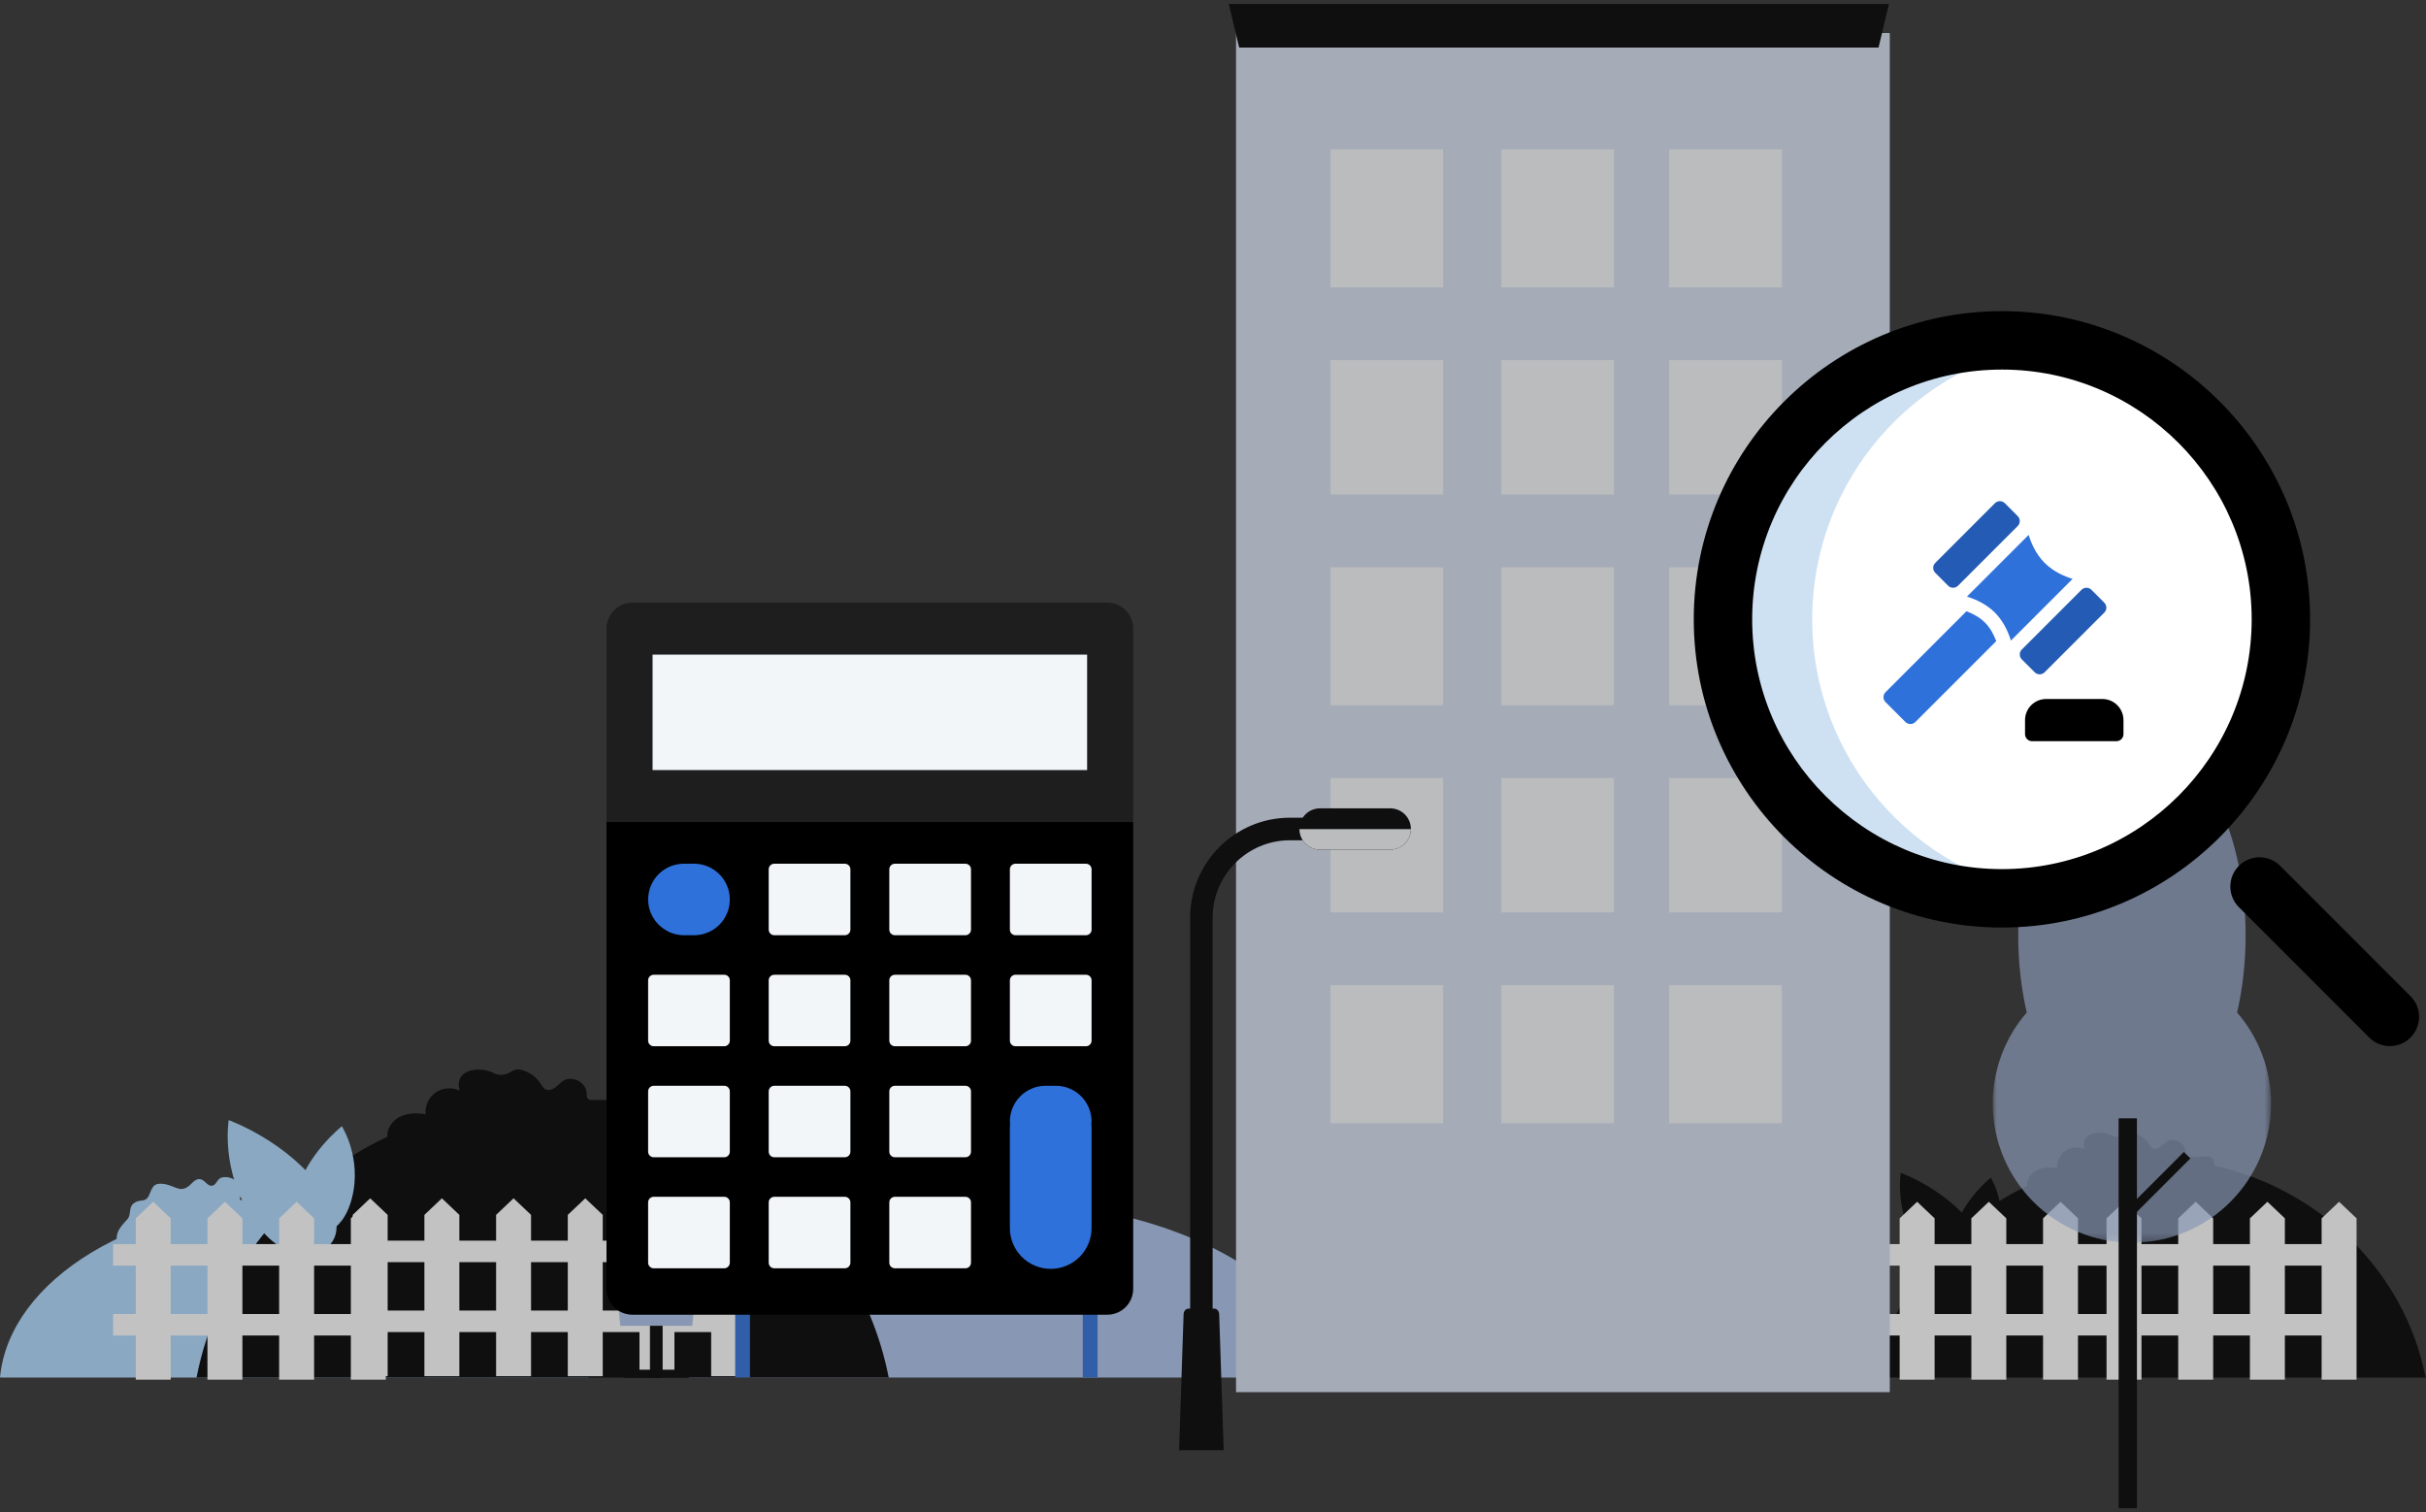 <svg width="308" height="192" viewBox="0 0 308 192" fill="none" xmlns="http://www.w3.org/2000/svg">
<rect x="0" y="0" width="308" height="192" fill="#333333" stroke="none"/>
<g clip-path="url(#clip0_3_23059)">
<g opacity="0.7">
<path fill-rule="evenodd" clip-rule="evenodd" d="M270.773 143.794C271.613 143.981 272.373 144.513 272.835 145.239C272.955 145.429 273.064 145.638 273.255 145.755C273.565 145.945 273.979 145.82 274.274 145.605C274.569 145.392 274.803 145.098 275.114 144.908C276.024 144.352 277.412 145.088 277.462 146.153C277.472 146.37 277.451 146.623 277.615 146.765C277.731 146.866 277.901 146.869 278.055 146.867L280.215 146.84C280.375 146.839 280.541 146.838 280.684 146.909C280.829 146.98 280.932 147.118 281.004 147.263C281.112 147.485 281.155 147.729 281.147 147.975C294.607 150.999 305.124 161.37 307.867 174.443L307.955 174.88H238.072C239.132 169.466 241.522 164.502 244.903 160.314C244.554 159.937 244.199 159.498 243.843 158.986C240.43 154.079 241.323 148.889 241.323 148.889C241.323 148.889 245.669 150.452 249.067 153.939C250.532 151.247 252.746 149.509 252.746 149.509C252.746 149.509 253.483 150.663 253.851 152.456C254.971 151.767 256.133 151.136 257.334 150.568C257.282 149.79 257.795 149 258.494 148.61C259.3 148.16 260.282 148.144 261.194 148.287C261.16 147.864 261.237 147.44 261.417 147.056C261.596 146.672 261.872 146.341 262.218 146.096C262.57 145.859 262.977 145.717 263.4 145.685C263.822 145.652 264.246 145.73 264.63 145.911C264.108 143.973 266.067 143.571 267.354 143.882C268.207 144.089 268.186 144.402 269.12 144.292C269.73 144.222 270.051 143.634 270.773 143.794Z" fill="black"/>
<path fill-rule="evenodd" clip-rule="evenodd" d="M217.463 162.543C216.75 162.266 216.201 161.529 216.223 160.775C216.246 159.993 216.803 159.464 217.315 158.885C217.699 158.449 217.434 157.722 217.885 157.344C218.607 156.74 219.096 157.331 219.5 156.462C219.8 155.816 219.85 155.2 220.91 155.326C222.253 155.484 222.676 156.46 223.845 155.231C224.057 155.009 224.355 154.805 224.657 154.851C225.159 154.927 225.413 155.642 225.914 155.501C226.27 155.399 226.357 154.938 226.675 154.751C226.79 154.69 226.918 154.656 227.048 154.651C227.596 154.606 228.142 154.821 228.467 155.208C228.791 155.595 228.884 156.143 228.708 156.632C228.668 156.744 228.627 156.894 228.732 156.951C228.797 156.986 228.881 156.961 228.957 156.949C229.385 156.877 229.755 157.23 229.827 157.617C229.863 157.817 230.007 159.982 229.859 160.012L217.463 162.543ZM74.716 174.88C73.551 162.378 57.272 152.468 37.358 152.468C17.444 152.468 1.164 162.378 0 174.88H74.716Z" fill="#AFDAFF"/>
<path fill-rule="evenodd" clip-rule="evenodd" d="M136 144.536C136 144.536 139.177 146.736 140.835 151.18C141.292 152.405 141.47 153.364 141.49 154.11C156.448 157.423 167.245 165.407 168.241 174.88H83.855C85.17 162.378 103.556 152.468 126.048 152.468C127.056 152.468 128.056 152.488 129.047 152.527C129.245 151.981 129.653 151.553 130.125 151.428C130.463 151.338 130.815 151.394 131.158 151.342C131.502 151.29 131.868 151.086 131.99 150.682C132.146 150.159 131.826 149.552 131.984 149.03C132.142 148.504 132.712 148.359 133.137 148.542C133.562 148.725 133.897 149.13 134.276 149.434C134.79 149.856 135.435 150.085 136.1 150.084C135.617 146.996 136 144.536 136 144.536Z" fill="#ACC2EB"/>
<path fill-rule="evenodd" clip-rule="evenodd" d="M66.071 135.789C67.14 136.032 68.071 136.684 68.664 137.606C68.815 137.843 68.952 138.106 69.192 138.254C69.582 138.494 70.102 138.336 70.474 138.066C70.844 137.797 71.139 137.428 71.531 137.189C72.675 136.49 74.42 137.415 74.483 138.755C74.496 139.027 74.469 139.345 74.675 139.525C74.822 139.651 75.035 139.655 75.23 139.653L77.944 139.619C78.145 139.617 78.354 139.616 78.534 139.705C78.717 139.795 78.847 139.968 78.937 140.151C79.073 140.431 79.127 140.736 79.117 141.045C81.839 141.656 84.499 142.516 87.064 143.613C88.156 141.261 89.552 139.803 89.552 139.803C89.552 139.803 91.062 141.605 92.007 144.356C95.509 143.178 98.547 143.439 98.547 143.439C98.547 143.439 97.859 145.975 95.922 148.652C104.566 154.964 110.745 164.228 112.83 174.88H24.95C27.583 161.422 36.752 150.179 49.171 144.308C49.106 143.329 49.751 142.336 50.631 141.844C51.644 141.278 52.878 141.259 54.026 141.439C53.983 140.907 54.08 140.374 54.305 139.891C54.531 139.408 54.878 138.991 55.313 138.683C55.755 138.384 56.267 138.206 56.799 138.165C57.331 138.124 57.864 138.222 58.347 138.45C57.691 136.014 60.153 135.507 61.772 135.899C62.845 136.159 62.819 136.553 63.992 136.415C64.76 136.325 65.163 135.587 66.071 135.789Z" fill="black"/>
<path fill-rule="evenodd" clip-rule="evenodd" d="M43.402 142.976C43.402 142.976 38.845 146.552 37.532 151.64C36.218 156.73 39.846 156.748 39.846 156.748C39.846 156.748 43.363 157.198 44.676 152.11C45.99 147.021 43.402 142.976 43.402 142.976Z" fill="#AFDAFF"/>
<path fill-rule="evenodd" clip-rule="evenodd" d="M29.038 142.196C29.038 142.196 36.588 144.911 40.88 151.081C45.172 157.251 40.653 158.895 40.653 158.895C40.653 158.895 36.499 161.063 32.207 154.893C27.915 148.723 29.038 142.196 29.038 142.196Z" fill="#AFDAFF"/>
<path fill-rule="evenodd" clip-rule="evenodd" d="M16.37 159.366C15.473 159.017 14.783 158.09 14.81 157.142C14.839 156.159 15.54 155.494 16.183 154.766C16.666 154.218 16.333 153.303 16.9 152.828C17.807 152.068 18.423 152.812 18.931 151.718C19.308 150.906 19.371 150.132 20.704 150.29C22.393 150.489 22.925 151.716 24.395 150.17C24.661 149.892 25.036 149.635 25.416 149.693C26.047 149.788 26.367 150.688 26.996 150.509C27.444 150.382 27.553 149.802 27.954 149.569C28.094 149.486 28.261 149.454 28.423 149.441C29.112 149.385 29.799 149.655 30.207 150.141C30.614 150.628 30.731 151.318 30.511 151.933C30.46 152.073 30.408 152.263 30.541 152.333C30.621 152.377 30.728 152.347 30.823 152.331C31.362 152.241 31.827 152.685 31.916 153.171C31.962 153.423 32.143 156.145 31.957 156.183L16.369 159.366" fill="#AFDAFF"/>
<path fill-rule="evenodd" clip-rule="evenodd" d="M109.49 159.64C108.594 159.291 107.904 158.364 107.932 157.416C107.96 156.434 108.662 155.768 109.305 155.04C109.788 154.492 109.455 153.577 110.022 153.102C110.929 152.342 111.545 153.086 112.052 151.992C112.429 151.18 112.492 150.406 113.826 150.564C115.514 150.764 116.046 151.99 117.516 150.445C117.783 150.165 118.158 149.909 118.538 149.967C119.168 150.062 119.488 150.962 120.118 150.783C120.566 150.656 120.675 150.076 121.075 149.843C121.216 149.76 121.382 149.728 121.545 149.715C122.233 149.659 122.921 149.929 123.328 150.415C123.736 150.902 123.853 151.592 123.632 152.207C123.582 152.348 123.53 152.537 123.662 152.607C123.743 152.651 123.849 152.621 123.945 152.605C124.483 152.515 124.949 152.959 125.038 153.445C125.084 153.697 125.264 156.42 125.078 156.457L109.49 159.64Z" fill="#ACC2EB"/>
<path fill-rule="evenodd" clip-rule="evenodd" d="M259.381 175.147H263.818V154.667L261.6 152.562L259.381 154.667V175.147ZM250.279 175.147H254.716V154.667L252.497 152.562L250.279 154.667V175.147ZM241.177 175.147H245.614V154.667L243.395 152.562L241.177 154.667V175.147ZM232.075 175.147H236.512V154.667L234.293 152.562L232.075 154.667V175.147Z" fill="white"/>
<path fill-rule="evenodd" clip-rule="evenodd" d="M229.196 160.668H262.78V157.938H229.196V160.668ZM229.196 169.543H262.78V166.812H229.196V169.543ZM294.747 175.147H299.184V154.667L296.966 152.562L294.747 154.667V175.147ZM285.645 175.147H290.082V154.667L287.864 152.562L285.645 154.667V175.147ZM276.543 175.147H280.98V154.667L278.762 152.562L276.543 154.667V175.147ZM267.441 175.147H271.878V154.667L269.659 152.562L267.441 154.667V175.147Z" fill="white"/>
<path fill-rule="evenodd" clip-rule="evenodd" d="M263.466 160.668H298.146V157.938H263.466V160.668ZM263.466 169.543H298.146V166.812H263.466V169.543ZM44.543 175.147H48.98V154.667L46.761 152.562L44.543 154.667V175.147ZM35.44 175.147H39.878V154.667L37.659 152.562L35.44 154.667V175.147ZM26.338 175.147H30.776V154.667L28.557 152.562L26.338 154.667V175.147ZM17.236 175.147H21.673V154.667L19.455 152.562L17.236 154.667V175.147Z" fill="white"/>
<path fill-rule="evenodd" clip-rule="evenodd" d="M14.358 160.668H47.942V157.938H14.358V160.668ZM14.358 169.543H47.942V166.812H14.358V169.543ZM90.289 174.707H94.727V154.227L92.508 152.122L90.289 154.227V174.707ZM81.187 174.707H85.625V154.227L83.406 152.122L81.187 154.227V174.707ZM72.085 174.707H76.522V154.227L74.304 152.122L72.085 154.227V174.707ZM62.983 174.707H67.42V154.227L65.202 152.122L62.983 154.227V174.707ZM53.881 174.707H58.318V154.227L56.1 152.122L53.881 154.227V174.707Z" fill="white"/>
<path fill-rule="evenodd" clip-rule="evenodd" d="M44.779 174.707H49.216V154.227L46.997 152.122L44.779 154.227V174.707Z" fill="white"/>
<path fill-rule="evenodd" clip-rule="evenodd" d="M46.229 160.229H94.67V157.498H46.229V160.229ZM46.229 169.104H94.67V166.373H46.229V169.104Z" fill="white"/>
<path fill-rule="evenodd" clip-rule="evenodd" d="M156.923 176.733H239.923V4.191H156.923V176.733Z" fill="#D5DEEF"/>
<path fill-rule="evenodd" clip-rule="evenodd" d="M156 0.5L157.323 6.036H238.496L239.82 0.5H156Z" fill="black"/>
<path fill-rule="evenodd" clip-rule="evenodd" d="M168.918 36.485H183.219V18.954H168.918V36.485ZM190.601 36.485H204.902V18.954H190.601V36.485ZM211.919 36.485H226.221V18.954H211.919V36.485ZM168.918 62.781H183.219V45.712H168.918V62.781ZM190.601 62.781H204.902V45.712H190.601V62.781ZM211.919 62.781H226.221V45.712H211.919V62.781ZM168.918 89.539H183.219V72.008H168.918V89.539ZM190.601 89.539H204.902V72.008H190.601V89.539ZM211.919 89.539H226.221V72.008H211.919V89.539ZM168.918 115.836H183.219V98.766H168.918V115.836ZM190.601 115.836H204.902V98.766H190.601V115.836ZM211.919 115.836H226.221V98.766H211.919V115.836ZM168.918 142.594H183.219V125.063H168.918V142.594ZM190.601 142.594H204.902V125.063H190.601V142.594ZM211.919 142.594H226.221V125.063H211.919V142.594Z" fill="#F3F6F9"/>
<path fill-rule="evenodd" clip-rule="evenodd" d="M154.17 166.13H150.881C150.551 166.13 150.281 166.449 150.267 166.852L149.695 184.103H155.356L154.784 166.852C154.771 166.449 154.499 166.13 154.17 166.13Z" fill="black"/>
<path fill-rule="evenodd" clip-rule="evenodd" d="M153.953 183.843H151.098V116.504C151.098 109.504 156.775 103.807 163.754 103.807H173.582V106.672H163.754C158.35 106.672 153.954 111.082 153.954 116.504L153.953 183.843Z" fill="black"/>
<path fill-rule="evenodd" clip-rule="evenodd" d="M176.51 107.86H167.582C167.238 107.86 166.898 107.791 166.581 107.659C166.264 107.528 165.976 107.334 165.733 107.091C165.491 106.848 165.299 106.559 165.168 106.242C165.037 105.924 164.969 105.584 164.97 105.24C164.97 103.792 166.14 102.619 167.582 102.619H176.511C177.205 102.62 177.87 102.897 178.359 103.388C178.849 103.88 179.124 104.545 179.123 105.239C179.123 106.687 177.953 107.859 176.511 107.859" fill="black"/>
<path fill-rule="evenodd" clip-rule="evenodd" d="M164.97 105.25C164.972 105.942 165.247 106.605 165.737 107.095C166.226 107.584 166.89 107.859 167.582 107.86H176.51C177.202 107.859 177.865 107.583 178.355 107.094C178.844 106.605 179.12 105.942 179.122 105.25H164.97Z" fill="#F3F6F9"/>
<path fill-rule="evenodd" clip-rule="evenodd" d="M93.338 150.313H139.344V145.475H93.338V150.313ZM93.338 157.616H139.344V152.777H93.338V157.616ZM93.338 164.794H139.344V162.375H93.338V164.794Z" fill="#397CE8"/>
<path fill-rule="evenodd" clip-rule="evenodd" d="M93.338 174.859H95.216V144.223H93.338V174.859ZM137.467 174.859H139.344V144.223H137.467V174.859Z" fill="#2F71DB"/>
<path fill-rule="evenodd" clip-rule="evenodd" d="M79.16 174.917H87.482V173.88H79.16V174.917Z" fill="black"/>
<path fill-rule="evenodd" clip-rule="evenodd" d="M82.516 174.917H84.126V160.577H82.516V174.917Z" fill="black"/>
<path fill-rule="evenodd" clip-rule="evenodd" d="M87.884 168.306H78.758L77.505 156.217H89.137L87.884 168.306Z" fill="#ACC2EB"/>
<mask id="mask0_3_23059" style="mask-type:luminance" maskUnits="userSpaceOnUse" x="253" y="92" width="36" height="66">
<g opacity="0.7">
<path d="M253 92.962H288.329V157.759H253V92.962Z" fill="white"/>
</g>
</mask>
<g mask="url(#mask0_3_23059)">
<path fill-rule="evenodd" clip-rule="evenodd" d="M284.017 128.538C284.714 125.516 285.1 122.208 285.1 118.738C285.1 104.504 278.637 92.963 270.665 92.963C262.692 92.962 256.23 104.502 256.23 118.739C256.23 122.209 256.615 125.516 257.312 128.538C254.527 131.744 252.995 135.848 253 140.095C253 149.851 260.909 157.759 270.665 157.759C280.42 157.759 288.329 149.851 288.329 140.095C288.329 135.675 286.701 131.635 284.017 128.538Z" fill="#ACC2EB"/>
</g>
<path fill-rule="evenodd" clip-rule="evenodd" d="M268.975 191.493H271.302V141.965H268.975V191.493Z" fill="black"/>
<path fill-rule="evenodd" clip-rule="evenodd" d="M270.551 154.594L269.728 153.771L277.263 146.236L278.086 147.059L270.551 154.594Z" fill="black"/>
</g>
<path fill-rule="evenodd" clip-rule="evenodd" d="M140.578 76.5H80.291C79.859 76.5 79.431 76.585 79.032 76.75C78.632 76.915 78.27 77.158 77.964 77.463C77.658 77.769 77.416 78.132 77.251 78.531C77.085 78.93 77 79.358 77 79.79V104.362H143.869V79.791C143.869 78.918 143.522 78.082 142.905 77.465C142.288 76.848 141.452 76.501 140.579 76.501" fill="#1E1E1E"/>
<path fill-rule="evenodd" clip-rule="evenodd" d="M82.85 97.759H138.018V83.103H82.85V97.759Z" fill="#F3F6F9"/>
<path fill-rule="evenodd" clip-rule="evenodd" d="M77 104.362V163.612C77 164.484 77.347 165.321 77.964 165.938C78.581 166.555 79.417 166.902 80.29 166.902H140.578C141.451 166.902 142.287 166.555 142.904 165.938C143.521 165.321 143.868 164.484 143.868 163.612V104.362H77Z" fill="black"/>
<path fill-rule="evenodd" clip-rule="evenodd" d="M91.947 151.93C92.135 151.93 92.316 152.005 92.449 152.138C92.582 152.271 92.657 152.452 92.657 152.64V160.298C92.657 160.486 92.582 160.667 92.449 160.8C92.316 160.933 92.135 161.008 91.947 161.008H82.995C82.807 161.008 82.626 160.933 82.493 160.8C82.36 160.667 82.285 160.486 82.285 160.298V152.64C82.285 152.452 82.36 152.271 82.493 152.138C82.626 152.005 82.807 151.93 82.995 151.93H91.947ZM107.256 151.93C107.444 151.93 107.625 152.005 107.758 152.138C107.891 152.271 107.966 152.452 107.966 152.64V160.298C107.966 160.486 107.891 160.667 107.758 160.8C107.625 160.933 107.444 161.008 107.256 161.008H98.304C98.116 161.008 97.935 160.933 97.802 160.8C97.669 160.667 97.594 160.486 97.594 160.298V152.64C97.594 152.452 97.669 152.271 97.802 152.138C97.935 152.005 98.116 151.93 98.304 151.93H107.256ZM122.565 151.93C122.753 151.93 122.934 152.005 123.067 152.138C123.2 152.271 123.275 152.452 123.275 152.64V160.298C123.275 160.486 123.2 160.667 123.067 160.8C122.934 160.933 122.753 161.008 122.565 161.008H113.613C113.425 161.008 113.244 160.933 113.111 160.8C112.978 160.667 112.903 160.486 112.903 160.298V152.64C112.903 152.452 112.978 152.271 113.111 152.138C113.244 152.005 113.425 151.93 113.613 151.93H122.565ZM91.947 137.836C92.135 137.836 92.316 137.911 92.449 138.044C92.582 138.177 92.657 138.358 92.657 138.546V146.203C92.657 146.296 92.639 146.389 92.603 146.475C92.567 146.561 92.515 146.639 92.449 146.705C92.383 146.771 92.305 146.823 92.219 146.859C92.133 146.895 92.04 146.913 91.947 146.913H82.995C82.902 146.913 82.809 146.895 82.723 146.859C82.637 146.823 82.559 146.771 82.493 146.705C82.427 146.639 82.375 146.561 82.339 146.475C82.303 146.389 82.285 146.296 82.285 146.203V138.546C82.285 138.358 82.36 138.177 82.493 138.044C82.626 137.911 82.807 137.836 82.995 137.836H91.947ZM107.256 137.836C107.444 137.836 107.625 137.911 107.758 138.044C107.891 138.177 107.966 138.358 107.966 138.546V146.203C107.966 146.296 107.948 146.389 107.912 146.475C107.876 146.561 107.824 146.639 107.758 146.705C107.692 146.771 107.614 146.823 107.528 146.859C107.442 146.895 107.349 146.913 107.256 146.913H98.304C98.211 146.913 98.118 146.895 98.032 146.859C97.946 146.823 97.868 146.771 97.802 146.705C97.736 146.639 97.684 146.561 97.648 146.475C97.612 146.389 97.594 146.296 97.594 146.203V138.546C97.594 138.358 97.669 138.177 97.802 138.044C97.935 137.911 98.116 137.836 98.304 137.836H107.256ZM122.565 137.836C122.753 137.836 122.934 137.911 123.067 138.044C123.2 138.177 123.275 138.358 123.275 138.546V146.203C123.275 146.296 123.257 146.389 123.221 146.475C123.185 146.561 123.133 146.639 123.067 146.705C123.001 146.771 122.923 146.823 122.837 146.859C122.751 146.895 122.658 146.913 122.565 146.913H113.613C113.52 146.913 113.427 146.895 113.341 146.859C113.255 146.823 113.177 146.771 113.111 146.705C113.045 146.639 112.993 146.561 112.957 146.475C112.921 146.389 112.903 146.296 112.903 146.203V138.546C112.903 138.358 112.978 138.177 113.111 138.044C113.244 137.911 113.425 137.836 113.613 137.836H122.565ZM91.947 123.742C92.135 123.742 92.316 123.817 92.449 123.95C92.582 124.083 92.657 124.264 92.657 124.452V132.109C92.657 132.297 92.582 132.478 92.449 132.611C92.316 132.744 92.135 132.819 91.947 132.819H82.995C82.807 132.819 82.626 132.744 82.493 132.611C82.36 132.478 82.285 132.297 82.285 132.109V124.452C82.285 124.264 82.36 124.083 82.493 123.95C82.626 123.817 82.807 123.742 82.995 123.742H91.947ZM107.256 123.742C107.444 123.742 107.625 123.817 107.758 123.95C107.891 124.083 107.966 124.264 107.966 124.452V132.109C107.966 132.297 107.891 132.478 107.758 132.611C107.625 132.744 107.444 132.819 107.256 132.819H98.304C98.116 132.819 97.935 132.744 97.802 132.611C97.669 132.478 97.594 132.297 97.594 132.109V124.452C97.594 124.264 97.669 124.083 97.802 123.95C97.935 123.817 98.116 123.742 98.304 123.742H107.256ZM122.565 123.742C122.753 123.742 122.934 123.817 123.067 123.95C123.2 124.083 123.275 124.264 123.275 124.452V132.109C123.275 132.297 123.2 132.478 123.067 132.611C122.934 132.744 122.753 132.819 122.565 132.819H113.613C113.425 132.819 113.244 132.744 113.111 132.611C112.978 132.478 112.903 132.297 112.903 132.109V124.452C112.903 124.264 112.978 124.083 113.111 123.95C113.244 123.817 113.425 123.742 113.613 123.742H122.565ZM137.874 123.742C138.062 123.742 138.243 123.817 138.376 123.95C138.509 124.083 138.584 124.264 138.584 124.452V132.109C138.584 132.297 138.509 132.478 138.376 132.611C138.243 132.744 138.062 132.819 137.874 132.819H128.922C128.734 132.819 128.553 132.744 128.42 132.611C128.287 132.478 128.212 132.297 128.212 132.109V124.452C128.212 124.264 128.287 124.083 128.42 123.95C128.553 123.817 128.734 123.742 128.922 123.742H137.874ZM107.256 109.648C107.444 109.648 107.625 109.723 107.758 109.856C107.891 109.989 107.966 110.17 107.966 110.358V118.015C107.966 118.203 107.891 118.384 107.758 118.517C107.625 118.65 107.444 118.725 107.256 118.725H98.304C98.116 118.725 97.935 118.65 97.802 118.517C97.669 118.384 97.594 118.203 97.594 118.015V110.358C97.594 110.17 97.669 109.989 97.802 109.856C97.935 109.723 98.116 109.648 98.304 109.648H107.256ZM122.565 109.648C122.753 109.648 122.934 109.723 123.067 109.856C123.2 109.989 123.275 110.17 123.275 110.358V118.015C123.275 118.203 123.2 118.384 123.067 118.517C122.934 118.65 122.753 118.725 122.565 118.725H113.613C113.425 118.725 113.244 118.65 113.111 118.517C112.978 118.384 112.903 118.203 112.903 118.015V110.358C112.903 110.17 112.978 109.989 113.111 109.856C113.244 109.723 113.425 109.648 113.613 109.648H122.565ZM137.874 109.648C138.062 109.648 138.243 109.723 138.376 109.856C138.509 109.989 138.584 110.17 138.584 110.358V118.015C138.584 118.203 138.509 118.384 138.376 118.517C138.243 118.65 138.062 118.725 137.874 118.725H128.922C128.734 118.725 128.553 118.65 128.42 118.517C128.287 118.384 128.212 118.203 128.212 118.015V110.358C128.212 110.17 128.287 109.989 128.42 109.856C128.553 109.723 128.734 109.648 128.922 109.648H137.874Z" fill="#F3F6F9"/>
<path fill-rule="evenodd" clip-rule="evenodd" d="M138.583 142.375C138.583 141.171 138.105 140.017 137.254 139.166C136.403 138.315 135.249 137.836 134.045 137.836H132.75C131.546 137.836 130.392 138.315 129.541 139.166C128.69 140.017 128.212 141.171 128.212 142.375C128.212 142.485 128.237 142.59 128.244 142.698C128.238 142.808 128.212 142.911 128.212 143.022V155.822C128.202 156.509 128.33 157.191 128.586 157.829C128.842 158.466 129.223 159.046 129.705 159.535C130.188 160.025 130.762 160.413 131.396 160.678C132.03 160.943 132.71 161.08 133.397 161.08C134.085 161.08 134.765 160.943 135.399 160.678C136.033 160.413 136.607 160.025 137.09 159.535C137.572 159.046 137.953 158.466 138.209 157.829C138.465 157.191 138.593 156.509 138.583 155.822V143.022C138.583 142.911 138.559 142.808 138.551 142.698C138.559 142.59 138.583 142.486 138.583 142.375ZM90.623 110.405C89.881 109.911 89.009 109.647 88.118 109.648H86.823C86.227 109.648 85.637 109.766 85.087 109.994C84.536 110.222 84.036 110.556 83.615 110.978C83.194 111.399 82.859 111.9 82.632 112.45C82.404 113.001 82.287 113.591 82.287 114.187C82.287 115.818 83.156 117.237 84.449 118.037C85.161 118.484 85.984 118.722 86.825 118.725H88.12C89.095 118.725 90.044 118.41 90.826 117.829C91.608 117.247 92.182 116.429 92.463 115.495C92.744 114.561 92.716 113.562 92.385 112.646C92.054 111.729 91.436 110.943 90.623 110.405Z" fill="#2F71DB"/>
<path d="M254.068 115.371C274.394 115.371 290.871 98.894 290.871 78.568C290.871 58.242 274.394 41.765 254.068 41.765C233.742 41.765 217.265 58.242 217.265 78.568C217.265 98.894 233.742 115.371 254.068 115.371Z" fill="white"/>
<path d="M247.327 74.353C247.41 74.436 247.508 74.502 247.617 74.547C247.725 74.592 247.841 74.615 247.958 74.615C248.076 74.615 248.192 74.592 248.3 74.547C248.409 74.502 248.507 74.436 248.59 74.353L256.164 66.778C256.331 66.611 256.425 66.384 256.425 66.147C256.425 65.911 256.331 65.684 256.164 65.516L254.533 63.883C254.45 63.8 254.352 63.734 254.243 63.69C254.135 63.645 254.019 63.622 253.901 63.622C253.784 63.622 253.668 63.645 253.56 63.69C253.451 63.734 253.353 63.8 253.27 63.883L245.696 71.458C245.529 71.626 245.435 71.853 245.435 72.089C245.435 72.326 245.529 72.553 245.696 72.72L247.327 74.353ZM259.582 85.344L267.157 77.77C267.24 77.687 267.306 77.589 267.351 77.481C267.395 77.372 267.419 77.256 267.419 77.139C267.419 77.021 267.395 76.905 267.351 76.797C267.306 76.689 267.24 76.59 267.157 76.507L265.524 74.876C265.357 74.709 265.13 74.615 264.893 74.615C264.656 74.615 264.429 74.709 264.262 74.876L256.687 82.45C256.52 82.618 256.426 82.845 256.426 83.081C256.426 83.318 256.52 83.545 256.687 83.712L258.32 85.344C258.487 85.511 258.714 85.605 258.951 85.605C259.188 85.605 259.415 85.511 259.582 85.344Z" fill="#245CB5"/>
<path d="M263.132 73.489C262.182 73.201 260.73 72.606 259.582 71.458C258.441 70.316 257.843 68.859 257.553 67.906C257.453 68.021 249.813 75.658 249.72 75.739C251.013 76.132 252.312 76.81 253.27 77.77C254.228 78.727 254.9 80.01 255.3 81.321C255.4 81.206 263.038 73.572 263.132 73.489Z" fill="#2F71DB"/>
<path d="M249.654 77.599L239.384 87.869C239.217 88.037 239.123 88.264 239.123 88.501C239.123 88.737 239.217 88.965 239.384 89.132L241.908 91.657C242.076 91.824 242.303 91.918 242.539 91.918C242.776 91.918 243.003 91.824 243.171 91.657L253.44 81.387C253.09 80.44 252.592 79.616 252.008 79.034C251.422 78.446 250.598 77.946 249.654 77.599Z" fill="#2F71DB"/>
<path d="M266.914 88.736H259.772C259.062 88.737 258.381 89.019 257.879 89.522C257.377 90.024 257.095 90.704 257.094 91.414V93.199C257.094 93.692 257.494 94.092 257.987 94.092H268.699C269.192 94.092 269.592 93.692 269.592 93.199V91.414C269.591 90.704 269.309 90.024 268.807 89.522C268.305 89.019 267.624 88.737 266.914 88.736Z" fill="black"/>
<path d="M230.08 78.624C230.08 60.893 243.11 46.204 260.118 43.614C258.338 43.343 256.541 43.208 254.741 43.209C235.181 43.209 219.325 59.065 219.325 78.625C219.325 98.185 235.181 114.04 254.741 114.04C256.569 114.04 258.365 113.902 260.118 113.634C243.111 111.044 230.08 96.356 230.08 78.624Z" fill="#CEE1F2"/>
<path d="M254.16 117.749C232.588 117.749 215.037 100.198 215.037 78.624C215.036 57.051 232.587 39.5 254.161 39.5C275.734 39.5 293.285 57.051 293.285 78.624C293.285 100.198 275.733 117.749 254.16 117.749ZM254.16 46.917C236.677 46.917 222.453 61.141 222.453 78.624C222.453 96.108 236.677 110.332 254.161 110.332C271.644 110.332 285.868 96.108 285.868 78.624C285.868 61.141 271.643 46.917 254.16 46.917ZM303.416 132.799C302.929 132.8 302.447 132.704 301.997 132.518C301.547 132.331 301.138 132.058 300.794 131.713L284.198 115.117C283.523 114.417 283.149 113.481 283.158 112.508C283.167 111.536 283.557 110.606 284.244 109.918C284.932 109.231 285.862 108.841 286.834 108.832C287.807 108.824 288.743 109.198 289.443 109.873L306.038 126.468C306.556 126.987 306.909 127.647 307.052 128.367C307.194 129.086 307.121 129.831 306.84 130.508C306.56 131.186 306.085 131.765 305.475 132.172C304.866 132.58 304.149 132.798 303.416 132.798V132.799Z" fill="black"/>
</g>
<defs>
<clipPath id="clip0_3_23059">
<rect width="308" height="191" fill="white" transform="translate(0 0.5)"/>
</clipPath>
</defs>
</svg>

